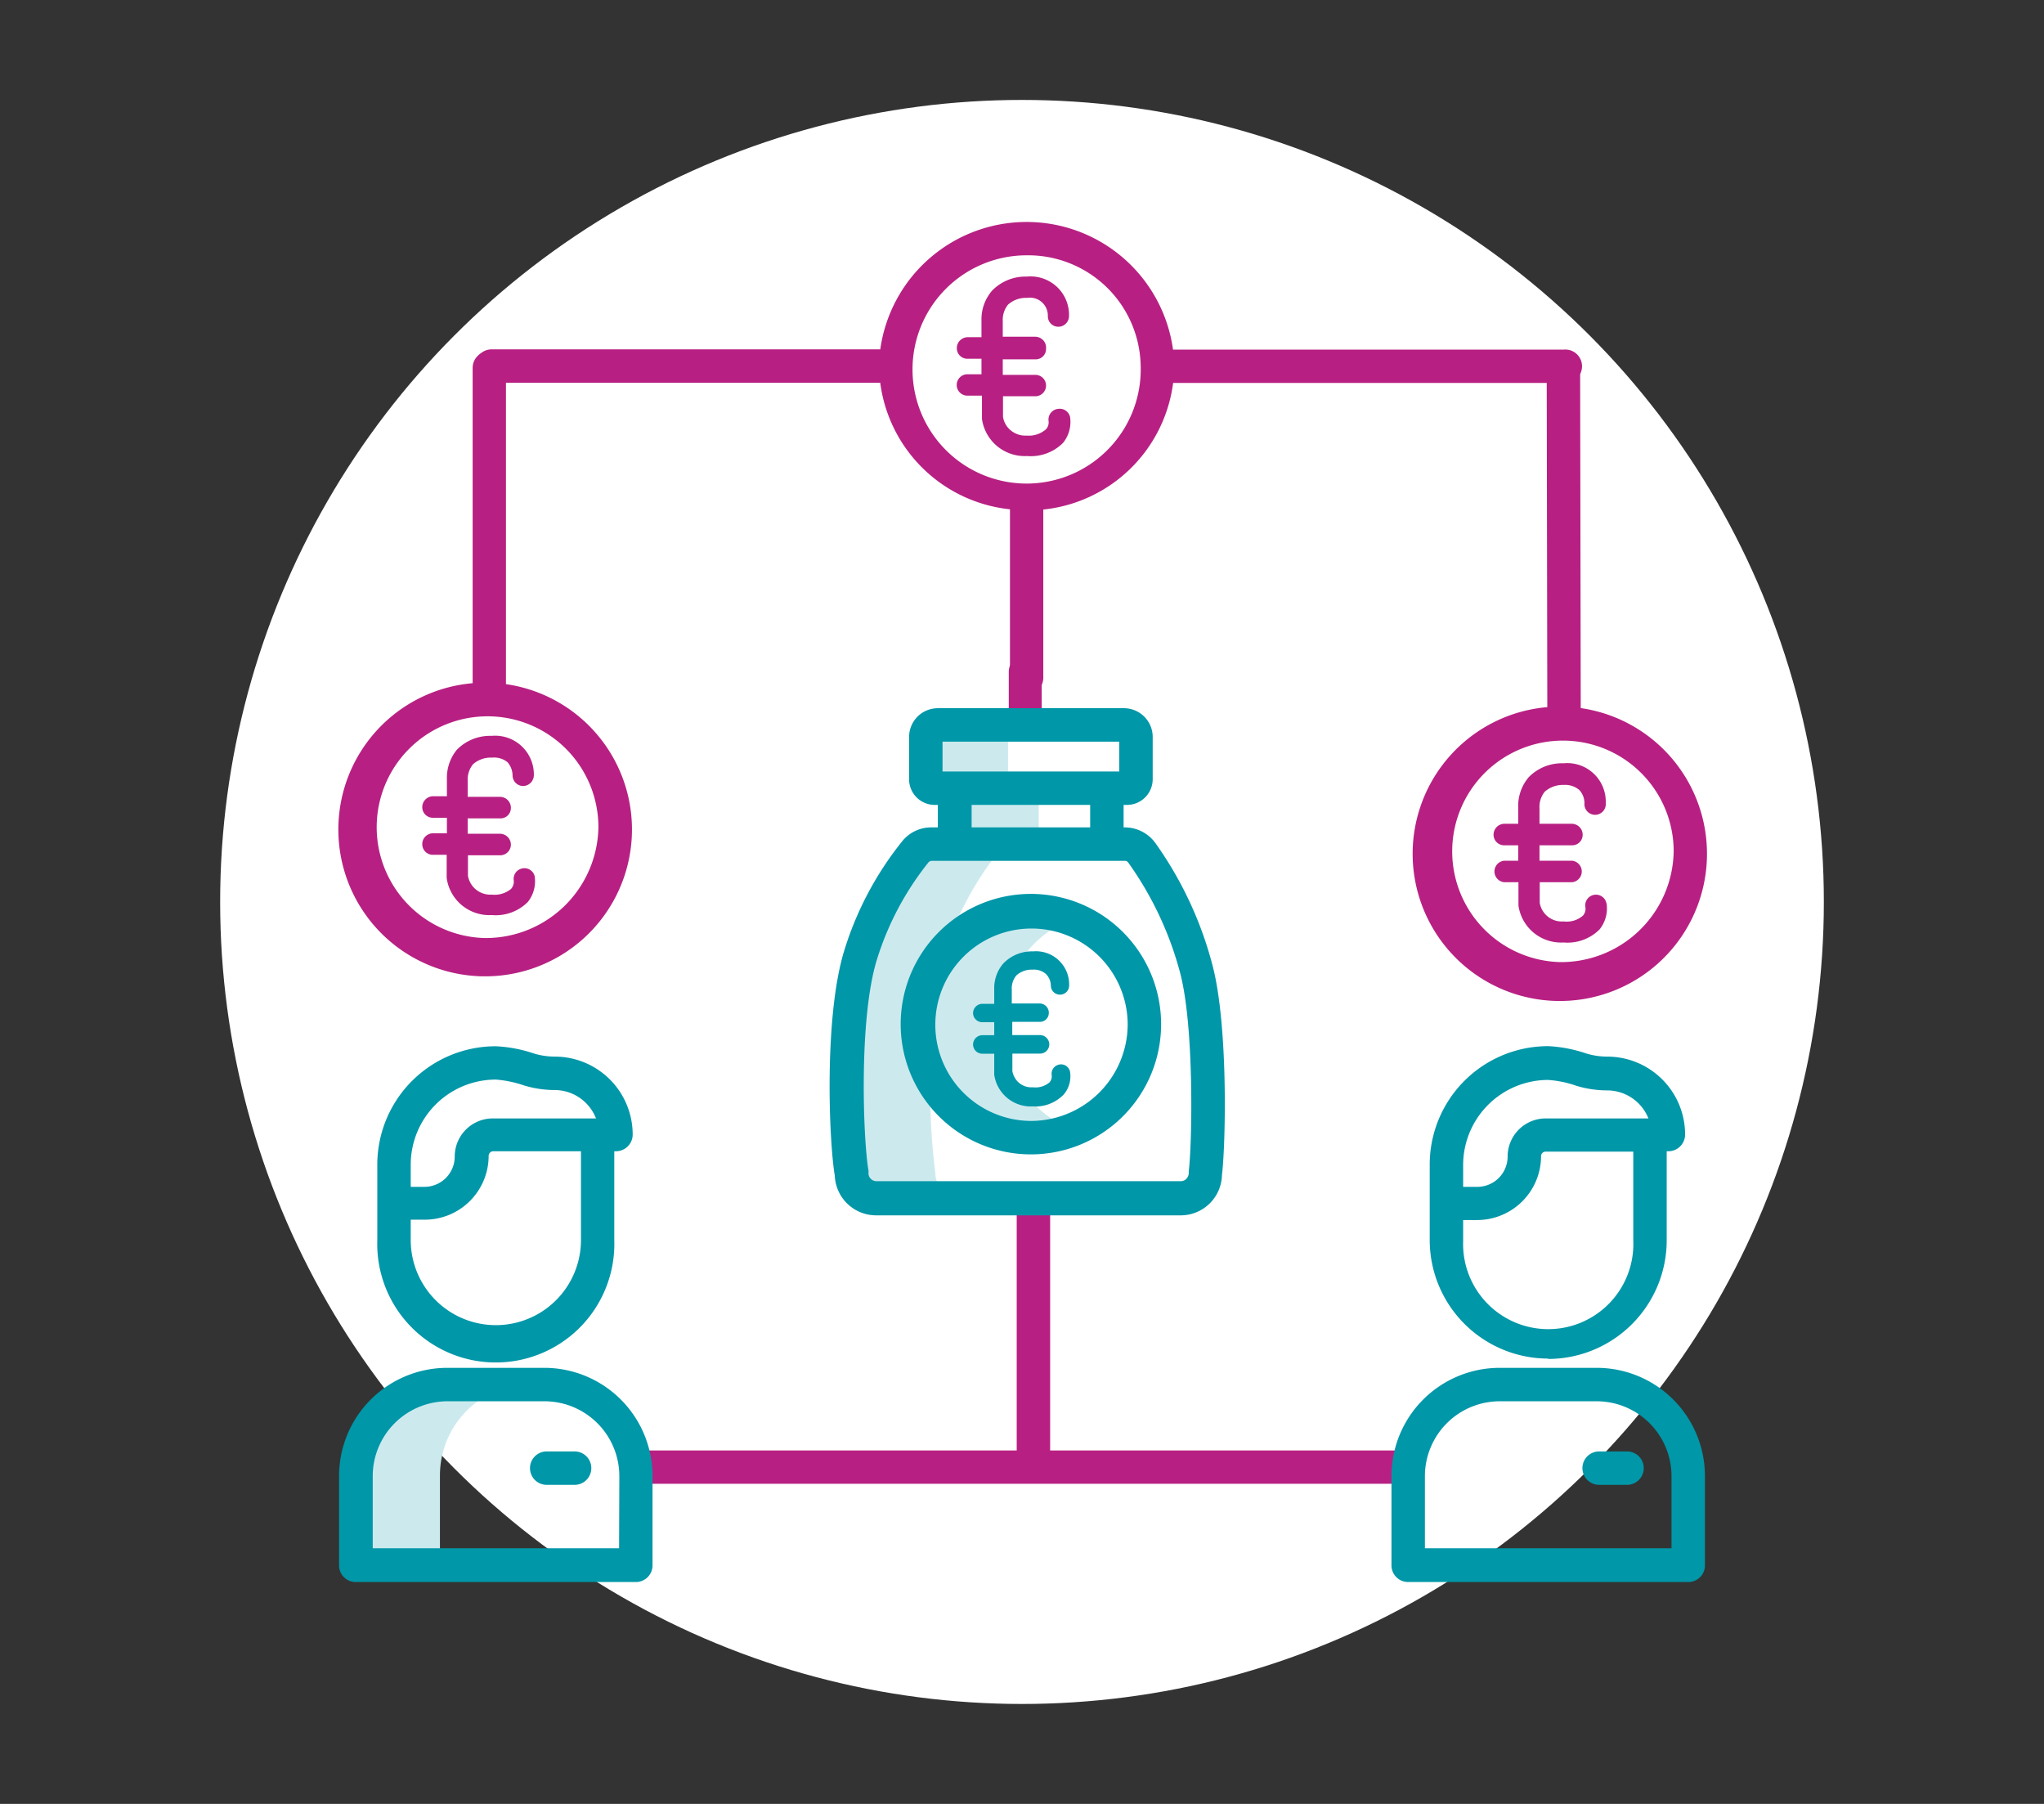 <svg xmlns="http://www.w3.org/2000/svg" viewBox="0 0 170 150"><rect x="0" y="0" width="170" height="150" fill="#333333" stroke="none"/><defs><style>.cls-1{fill:#fff;}.cls-2{fill:#cceaee;}.cls-3{fill:#b72082;}.cls-4{fill:#0097a8;}</style></defs><g id="Ronds_blancs" data-name="Ronds blancs"><circle class="cls-1" cx="85" cy="75" r="66.69"/></g><g id="Pictos"><path class="cls-2" d="M29.65,122.74v7.38h6.94v-7.38a7.62,7.62,0,0,1,7.56-7.67H37.2A7.61,7.61,0,0,0,29.65,122.74Z"/><path class="cls-2" d="M89.21,76.39a9.43,9.43,0,0,0-10.52,2.5,26.13,26.13,0,0,1,4.37-8.07,1.45,1.45,0,0,1,.21-.22h3.12V65H83.9a.5.5,0,0,1-.06-.24V61.29A1.19,1.19,0,0,1,85,60.18H78a1.19,1.19,0,0,0-1.11,1.11V64.8a.81.81,0,0,0,.85.7h1.7v4.64h-2a1.8,1.8,0,0,0-1.38.68,26.38,26.38,0,0,0-4.52,8.52c-1.68,5.41-1.17,15.83-.75,18.19a2,2,0,0,0,2,2h7a2,2,0,0,1-2-2v0a54.37,54.37,0,0,1-.41-8,9.42,9.42,0,0,0,11.83,4.4,9.45,9.45,0,0,1,0-17.56Z"/><path class="cls-3" d="M87.34,99.61H84.56v21h-31v2.77h63v-2.77H87.34Z"/><path class="cls-3" d="M73.21,29.05H40.89a1.39,1.39,0,0,0,0,2.78H73.21A12.15,12.15,0,0,0,84,42.35v14a1.38,1.38,0,0,0,1.38,1.4h0a1.39,1.39,0,0,0,1.39-1.38v-14a12.15,12.15,0,0,0,10.8-10.53h32.5a1.39,1.39,0,1,0,0-2.77H97.56a12.29,12.29,0,0,0-24.35,0Zm12.17-7.82a9.36,9.36,0,0,1,9.49,9.21,9.49,9.49,0,1,1-9.49-9.21Z"/><path class="cls-3" d="M42.08,56.89V30.6a1.4,1.4,0,0,0-1.38-1.4h0a1.39,1.39,0,0,0-1.39,1.38V56.81a12.21,12.21,0,1,0,2.78.08ZM40.29,78a9.22,9.22,0,1,1,9.48-9.22A9.37,9.37,0,0,1,40.29,78Z"/><path class="cls-3" d="M131.47,58.88l-.05-28.41a1.39,1.39,0,0,0-2.78.06l.05,28.27a12.24,12.24,0,1,0,2.78.08ZM129.71,80a9.21,9.21,0,1,1,9.49-9.21A9.36,9.36,0,0,1,129.71,80Z"/><path class="cls-3" d="M85.29,54.47h0a1.4,1.4,0,0,0-1.39,1.38l0,3.71A1.38,1.38,0,0,0,85.25,61h0a1.39,1.39,0,0,0,1.39-1.38l0-3.7A1.38,1.38,0,0,0,85.29,54.47Z"/><path class="cls-3" d="M44.47,72.87A2.77,2.77,0,0,1,43.9,75a3.76,3.76,0,0,1-3,1.09A3.58,3.58,0,0,1,37.15,73V71.08H36a.88.88,0,0,1-.88-.88.9.9,0,0,1,.88-.91h1.17V68H36a.88.88,0,0,1-.88-.88.91.91,0,0,1,.88-.91h1.17V64.8A3.68,3.68,0,0,1,38,62.34a3.86,3.86,0,0,1,2.88-1.15,3.22,3.22,0,0,1,3.52,3.3.91.91,0,0,1-.91.87.89.89,0,0,1-.86-.9,1.71,1.71,0,0,0-.42-1.08A1.76,1.76,0,0,0,40.92,63a2.22,2.22,0,0,0-1.58.55,2,2,0,0,0-.44,1.37v1.34h2.71a.91.91,0,0,1,.88.91.86.86,0,0,1-.88.88H38.9v1.28h2.71a.91.91,0,0,1,.88.91.89.89,0,0,1-.88.88H38.92v1.71a1.94,1.94,0,0,0,.35.81,1.89,1.89,0,0,0,1.63.75,2.14,2.14,0,0,0,1.61-.48.93.93,0,0,0,.22-.7v0a.88.88,0,0,1,.73-1A.87.87,0,0,1,44.47,72.87Z"/><path class="cls-3" d="M89,34.69a2.77,2.77,0,0,1-.58,2.13,3.78,3.78,0,0,1-3,1.1,3.59,3.59,0,0,1-3.75-3.08V32.9H80.46a.89.89,0,0,1,0-1.78h1.17V29.83H80.46a.87.87,0,0,1-.88-.88.91.91,0,0,1,.88-.91h1.17V26.62a3.63,3.63,0,0,1,.89-2.46A3.86,3.86,0,0,1,85.4,23a3.2,3.2,0,0,1,3.51,3.31.89.89,0,0,1-.9.86.87.87,0,0,1-.86-.9,1.49,1.49,0,0,0-1.73-1.5,2.22,2.22,0,0,0-1.58.56,2,2,0,0,0-.44,1.36V28h2.71A.91.91,0,0,1,87,29a.86.86,0,0,1-.88.88H83.4v1.29h2.71a.89.89,0,0,1,0,1.78H83.42v1.71a1.82,1.82,0,0,0,.34.81,1.91,1.91,0,0,0,1.64.75A2.14,2.14,0,0,0,87,35.69a.85.85,0,0,0,.21-.69v0A.89.89,0,0,1,88,34,.88.88,0,0,1,89,34.69Z"/><path class="cls-3" d="M133.62,75.14a2.78,2.78,0,0,1-.58,2.14,3.77,3.77,0,0,1-3,1.09,3.58,3.58,0,0,1-3.75-3.07V73.36h-1.19a.9.9,0,0,1,0-1.79h1.17V70.29h-1.17a.88.88,0,0,1-.88-.89.91.91,0,0,1,.88-.9h1.17V67.08a3.67,3.67,0,0,1,.88-2.46,3.86,3.86,0,0,1,2.89-1.15,3.2,3.2,0,0,1,3.51,3.3.89.89,0,1,1-1.77,0,1.61,1.61,0,0,0-.42-1.07,1.79,1.79,0,0,0-1.3-.43,2.27,2.27,0,0,0-1.58.56,2,2,0,0,0-.44,1.37V68.5h2.71a.91.91,0,0,1,.88.9.87.87,0,0,1-.88.89h-2.71v1.28h2.71a.9.9,0,0,1,0,1.79h-2.69v1.71a1.84,1.84,0,0,0,.34.8,1.86,1.86,0,0,0,1.64.75,2.06,2.06,0,0,0,1.61-.48.85.85,0,0,0,.21-.69v0a.89.89,0,0,1,1.75-.33Z"/><path class="cls-4" d="M96.1,70.11a3.15,3.15,0,0,0-2.56-1.31h-.09V66.93h.29a2.14,2.14,0,0,0,2.13-2.13V61.29a2.39,2.39,0,0,0-2.39-2.4H78a2.39,2.39,0,0,0-2.39,2.4V64.8a2.13,2.13,0,0,0,2.13,2.13H78V68.8h-.54A3.09,3.09,0,0,0,75,70a27.27,27.27,0,0,0-4.77,9c-1.72,5.53-1.28,15.93-.8,18.76a3.44,3.44,0,0,0,3.43,3.3H98.2a3.43,3.43,0,0,0,3.43-3.34c.32-2.65.52-12.47-.78-17.43A31,31,0,0,0,96.1,70.11ZM78.39,61.67h14.7v2.48H78.39Zm2.42,5.26h9.86V68.8H80.81ZM98.87,97.39a1,1,0,0,0,0,.17.72.72,0,0,1-.2.46.63.63,0,0,1-.46.2H72.89a.67.67,0,0,1-.66-.66,1.06,1.06,0,0,0,0-.25c-.42-2.32-.85-12.54.71-17.54a24.55,24.55,0,0,1,4.28-8.06.38.38,0,0,1,.29-.13H93.54a.33.33,0,0,1,.3.15,28.12,28.12,0,0,1,4.32,9.2C99.34,85.45,99.15,95.14,98.87,97.39Z"/><path class="cls-4" d="M85.74,74.33A10.83,10.83,0,1,0,96.57,85.16h0A10.84,10.84,0,0,0,85.74,74.33Zm0,18.88a8,8,0,1,1,8.05-8h0A8.06,8.06,0,0,1,85.74,93.21Z"/><path class="cls-4" d="M45.27,113.74H37.2a9,9,0,0,0-9,9v7.43a1.38,1.38,0,0,0,1.39,1.38H52.88a1.38,1.38,0,0,0,1.39-1.38v-7.43A9,9,0,0,0,45.27,113.74Zm6.22,15H31v-6a6.23,6.23,0,0,1,6.22-6.22h8.07a6.23,6.23,0,0,1,6.22,6.22Z"/><path class="cls-4" d="M47.79,120.69H45.47a1.39,1.39,0,0,0,0,2.78h2.32a1.39,1.39,0,0,0,0-2.78Z"/><path class="cls-4" d="M44.4,87.6A11.52,11.52,0,0,0,41.24,87a9.85,9.85,0,0,0-9.86,9.86v6.26a9.86,9.86,0,1,0,19.71,0V95.73h.14a1.39,1.39,0,0,0,1.39-1.39,6.48,6.48,0,0,0-6.48-6.48,6.06,6.06,0,0,1-1.74-.26Zm3.92,15.51a7.08,7.08,0,1,1-14.16,0v-1.69h1.18a5.31,5.31,0,0,0,5.3-5.3.39.39,0,0,1,.4-.39h7.28ZM49.57,93H41a3.17,3.17,0,0,0-3.18,3.17,2.52,2.52,0,0,1-2.52,2.52H34.16V96.85a7.08,7.08,0,0,1,7.08-7.08,9.46,9.46,0,0,1,2.35.49,8.85,8.85,0,0,0,2.55.38A3.7,3.7,0,0,1,49.57,93Z"/><path class="cls-4" d="M132.8,113.74h-8.07a9,9,0,0,0-9,9v7.43a1.38,1.38,0,0,0,1.39,1.38h23.29a1.38,1.38,0,0,0,1.39-1.38v-7.43A9,9,0,0,0,132.8,113.74Zm6.22,15H118.51v-6a6.23,6.23,0,0,1,6.22-6.22h8.07a6.23,6.23,0,0,1,6.22,6.22Z"/><path class="cls-4" d="M135.32,120.69H133a1.39,1.39,0,1,0,0,2.78h2.32a1.39,1.39,0,1,0,0-2.78Z"/><path class="cls-4" d="M128.76,113a9.87,9.87,0,0,0,9.86-9.86V95.73h.14a1.39,1.39,0,0,0,1.39-1.39,6.48,6.48,0,0,0-6.48-6.48,6,6,0,0,1-1.74-.26,11.51,11.51,0,0,0-3.17-.61,9.85,9.85,0,0,0-9.85,9.86v6.26a9.86,9.86,0,0,0,9.85,9.86Zm-7.07-16.12a7.08,7.08,0,0,1,7.07-7.08,9,9,0,0,1,2.36.49,8.85,8.85,0,0,0,2.55.38A3.7,3.7,0,0,1,137.1,93h-8.54a3.17,3.17,0,0,0-3.17,3.17,2.52,2.52,0,0,1-2.52,2.52h-1.18Zm0,4.57h1.18a5.32,5.32,0,0,0,5.3-5.3.38.38,0,0,1,.39-.39h7.28v7.38a7.08,7.08,0,1,1-14.15.08v-1.77Z"/><path class="cls-4" d="M89,89.15A2.34,2.34,0,0,1,88.48,91a3.26,3.26,0,0,1-2.58,1,3.07,3.07,0,0,1-3.21-2.64V87.62h-1a.77.77,0,0,1-.76-.76.78.78,0,0,1,.76-.78h1V85h-1a.77.77,0,0,1-.76-.76.78.78,0,0,1,.76-.77h1V82.23a3.13,3.13,0,0,1,.76-2.12,3.3,3.3,0,0,1,2.47-1,2.76,2.76,0,0,1,3,2.84.76.76,0,0,1-1.52,0A1.41,1.41,0,0,0,87,81a1.5,1.5,0,0,0-1.12-.37,1.9,1.9,0,0,0-1.35.48,1.68,1.68,0,0,0-.38,1.17v1.16h2.32a.77.77,0,0,1,.76.77.74.74,0,0,1-.76.76H84.19v1.1h2.32a.78.78,0,0,1,.76.78.77.77,0,0,1-.76.76H84.2v1.47a1.77,1.77,0,0,0,.3.69,1.58,1.58,0,0,0,1.4.64A1.8,1.8,0,0,0,87.29,90a.76.76,0,0,0,.18-.59h0a.78.78,0,0,1,.63-.89A.76.76,0,0,1,89,89.15Z"/></g></svg>